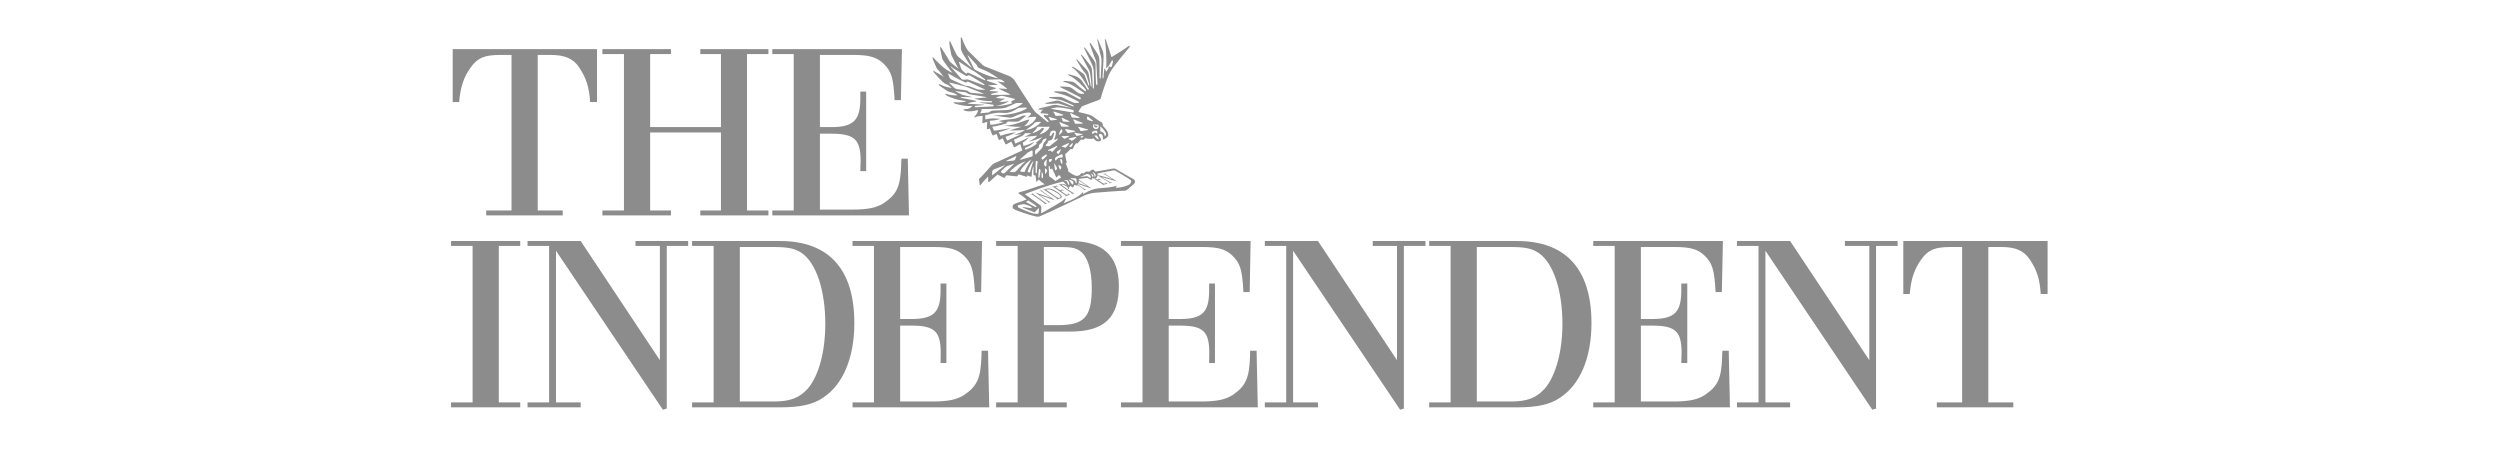 <svg version="1.2" baseProfile="tiny-ps" xmlns="http://www.w3.org/2000/svg" viewBox="0 0 167 30" width="167" height="30"><title>independant-svg</title><style>tspan { white-space:pre }.shp0 { fill: #8c8c8c } </style><path fill-rule="evenodd" class="shp0" d="M37.59 14.06L37.59 14.39L32.48 14.39L32.48 14.06L34.17 14.06L34.17 3.67L33.41 3.67C32.37 3.67 31.9 3.86 31.44 4.51C30.97 5.17 30.76 5.79 30.67 6.82L30.24 6.82L30.24 3.28L39.88 3.28L39.88 6.82L39.42 6.82C39.36 5.84 39.17 5.22 38.68 4.49C38.29 3.91 37.72 3.67 36.79 3.67L35.92 3.67L35.92 14.06L37.59 14.06ZM48.16 3.61L46.78 3.61L46.78 3.28L51.33 3.28L51.33 3.61L49.9 3.61L49.9 14.06L51.33 14.06L51.33 14.39L46.78 14.39L46.78 14.06L48.16 14.06L48.16 8.85L43.43 8.85L43.43 14.06L44.82 14.06L44.82 14.39L40.24 14.39L40.24 14.06L41.68 14.06L41.68 3.61L40.24 3.61L40.24 3.28L44.82 3.28L44.82 3.61L43.43 3.61L43.43 8.49L48.16 8.49L48.16 3.61ZM59.76 6.69C59.68 5.16 59.54 4.75 59 4.23C58.56 3.82 58.05 3.67 57.03 3.67L54.77 3.67L54.77 8.49L55.52 8.49C57.01 8.49 57.47 8.05 57.47 6.58C57.47 6.48 57.47 6.25 57.47 6.12L57.86 6.12L57.86 11.43L57.47 11.43C57.47 11.17 57.49 10.84 57.49 10.76C57.49 9.31 57.08 8.93 55.52 8.93L54.77 8.93L54.77 14L56.95 14C57.99 14 58.58 13.87 59.05 13.56C59.92 12.97 60.15 12.45 60.2 11.01C60.2 10.92 60.2 10.79 60.22 10.6L60.64 10.6L60.72 14.39L51.59 14.39L51.59 14.06L53.02 14.06L53.02 3.61L51.59 3.61L51.59 3.28L60.25 3.28L60.18 6.69L59.76 6.69ZM30.13 16.43L30.13 16.1L34.75 16.1L34.75 16.43L33.32 16.43L33.32 26.88L34.75 26.88L34.75 27.21L30.13 27.21L30.13 26.88L31.57 26.88L31.57 16.43L30.13 16.43ZM44.08 16.43L42.45 16.43L42.45 16.1L45.97 16.1L45.97 16.43L44.54 16.43L44.54 27.29L44.28 27.37L37.14 16.75L37.14 26.88L38.79 26.88L38.79 27.21L35.24 27.21L35.24 26.88L36.68 26.88L36.68 16.43L35.24 16.43L35.24 16.1L38.79 16.1L44.08 24.06L44.08 16.43ZM47.67 16.43L46.23 16.43L46.23 16.1L52.1 16.1C55.37 16.1 57.07 17.98 57.07 21.58C57.07 23.9 56.31 25.71 54.96 26.58C54.29 27.03 53.43 27.21 52.13 27.21L46.23 27.21L46.23 26.88L47.67 26.88L47.67 16.43ZM51.69 26.82C52.78 26.82 53.4 26.58 53.95 25.97C54.69 25.12 55.13 23.49 55.13 21.63C55.13 19.37 54.51 17.54 53.54 16.89C53.08 16.59 52.62 16.5 51.64 16.5L49.42 16.5L49.42 26.82L51.69 26.82ZM65.54 19.51L65.12 19.51C65.04 17.98 64.9 17.57 64.36 17.05C63.92 16.64 63.41 16.5 62.39 16.5L60.13 16.5L60.13 21.31L60.87 21.31C62.37 21.31 62.83 20.87 62.83 19.4C62.83 19.3 62.83 19.07 62.83 18.94L63.22 18.94L63.22 24.25L62.83 24.25C62.83 23.99 62.84 23.66 62.84 23.58C62.84 22.13 62.43 21.75 60.87 21.75L60.13 21.75L60.13 26.82L62.31 26.82C63.35 26.82 63.93 26.69 64.41 26.38C65.27 25.79 65.51 25.27 65.56 23.84C65.56 23.74 65.56 23.61 65.57 23.43L66 23.43L66.08 27.21L56.95 27.21L56.95 26.88L58.38 26.88L58.38 16.43L56.95 16.43L56.95 16.1L65.6 16.1L65.54 19.51ZM69.73 26.88L71.26 26.88L71.26 27.21L66.54 27.21L66.54 26.88L67.98 26.88L67.98 16.43L66.54 16.43L66.54 16.1L71.48 16.1C73.67 16.1 74.74 17.08 74.74 19.1C74.74 21.23 73.75 22.15 71.48 22.15L69.73 22.15L69.73 26.88ZM70.66 21.72C72.44 21.72 72.93 21.18 72.93 19.23C72.93 18.01 72.64 17.11 72.16 16.78C71.82 16.54 71.56 16.5 70.69 16.5L69.73 16.5L69.73 21.72L70.66 21.72ZM83.48 19.51L83.06 19.51C82.98 17.98 82.84 17.57 82.3 17.05C81.86 16.64 81.35 16.5 80.33 16.5L78.07 16.5L78.07 21.31L78.81 21.31C80.31 21.31 80.77 20.87 80.77 19.4C80.77 19.3 80.77 19.07 80.77 18.94L81.16 18.94L81.16 24.25L80.77 24.25C80.77 23.99 80.78 23.66 80.78 23.58C80.78 22.13 80.37 21.75 78.81 21.75L78.07 21.75L78.07 26.82L80.25 26.82C81.29 26.82 81.87 26.69 82.35 26.38C83.21 25.79 83.45 25.27 83.5 23.84C83.5 23.74 83.5 23.61 83.51 23.43L83.94 23.43L84.02 27.21L74.88 27.21L74.88 26.88L76.32 26.88L76.32 16.43L74.88 16.43L74.88 16.1L83.54 16.1L83.48 19.51ZM93.32 24.06L93.32 16.43L91.7 16.43L91.7 16.1L95.22 16.1L95.22 16.43L93.78 16.43L93.78 27.29L93.53 27.37L86.38 16.75L86.38 26.88L88.04 26.88L88.04 27.21L84.49 27.21L84.49 26.88L85.92 26.88L85.92 16.43L84.49 16.43L84.49 16.1L88.04 16.1L93.32 24.06ZM96.9 16.43L95.47 16.43L95.47 16.1L101.34 16.1C104.6 16.1 106.31 17.98 106.31 21.58C106.31 23.9 105.55 25.71 104.19 26.58C103.53 27.03 102.66 27.21 101.37 27.21L95.47 27.21L95.47 26.88L96.9 26.88L96.9 16.43ZM100.93 26.82C102.01 26.82 102.63 26.58 103.18 25.97C103.92 25.12 104.37 23.49 104.37 21.63C104.37 19.37 103.75 17.54 102.77 16.89C102.31 16.59 101.86 16.5 100.88 16.5L98.65 16.5L98.65 26.82L100.93 26.82ZM115.02 19.51L114.6 19.51C114.52 17.98 114.38 17.57 113.84 17.05C113.4 16.64 112.89 16.5 111.87 16.5L109.61 16.5L109.61 21.31L110.36 21.31C111.85 21.31 112.31 20.87 112.31 19.4C112.31 19.31 112.31 19.07 112.31 18.94L112.71 18.94L112.71 24.25L112.31 24.25C112.31 23.99 112.33 23.66 112.33 23.58C112.33 22.13 111.92 21.75 110.36 21.75L109.61 21.75L109.61 26.82L111.79 26.82C112.83 26.82 113.42 26.69 113.89 26.38C114.76 25.79 114.99 25.27 115.04 23.84C115.04 23.74 115.04 23.61 115.06 23.43L115.48 23.43L115.56 27.21L106.43 27.21L106.43 26.88L107.86 26.88L107.86 16.43L106.43 16.43L106.43 16.1L115.09 16.1L115.02 19.51ZM124.87 24.06L124.87 16.43L123.24 16.43L123.24 16.1L126.76 16.1L126.76 16.43L125.32 16.43L125.32 27.29L125.07 27.37L117.93 16.75L117.93 26.88L119.58 26.88L119.58 27.21L116.03 27.21L116.03 26.88L117.47 26.88L117.47 16.43L116.03 16.43L116.03 16.1L119.58 16.1L124.87 24.06ZM132.82 26.88L134.49 26.88L134.49 27.21L129.38 27.21L129.38 26.88L131.07 26.88L131.07 16.5L130.31 16.5C129.27 16.5 128.8 16.68 128.34 17.33C127.87 18 127.66 18.61 127.57 19.64L127.14 19.64L127.14 16.1L136.78 16.1L136.78 19.64L136.32 19.64C136.26 18.66 136.07 18.04 135.58 17.32C135.18 16.73 134.62 16.5 133.69 16.5L132.82 16.5L132.82 26.88ZM72.46 9.26C72.42 9.3 72.39 9.39 72.24 9.31C72.24 9.31 72.11 9.41 72.05 9.5C72 9.59 71.95 9.6 71.89 9.56C71.89 9.56 71.77 9.69 71.71 9.85C71.66 10.02 71.55 9.95 71.52 9.95C71.52 9.95 71.31 10.18 71.15 10.3C71.15 10.3 71.21 10.71 71.26 10.83C71.26 10.83 71.26 10.95 71.18 10.89L71.34 11.3C71.34 11.3 71.38 11.37 71.34 11.43C71.34 11.43 71.57 11.64 71.89 11.75C71.89 11.75 72.05 11.75 72.12 11.69C72.18 11.62 72.25 11.54 72.31 11.57C72.38 11.59 72.4 11.59 72.45 11.54C72.49 11.5 72.54 11.43 72.63 11.46C72.72 11.48 72.8 11.48 72.84 11.42C72.88 11.37 73.01 11.27 73.09 11.38C73.17 11.49 73.21 11.46 73.21 11.46C73.21 11.46 74.17 11.29 74.36 11.26C74.42 11.25 74.47 11.26 74.53 11.29C74.59 11.33 75.59 11.89 75.72 11.97C75.85 12.04 75.83 12.22 75.75 12.28C75.68 12.35 75.3 12.67 75.3 12.67C75.3 12.67 75.21 12.75 75.1 12.74C74.99 12.73 73.61 12.84 73.09 12.88C72.92 12.9 72.71 12.95 72.57 13C72.43 13.06 69.83 14.31 69.62 14.38C69.41 14.46 69.43 14.52 69.06 14.43C68.69 14.33 67.92 14.08 67.74 13.98C67.57 13.88 67.62 13.66 67.82 13.6C68.02 13.53 68.58 13.33 68.58 13.33C68.58 13.33 68.31 13.08 68.16 13C68.01 12.93 67.96 12.87 68.18 12.82C68.57 12.73 69.28 12.44 69.79 12.31C69.79 12.31 69.46 12.1 69.4 11.99C69.4 11.99 69.33 12.03 69.3 12.09C69.27 12.18 69.23 12.17 69.22 12.07C69.2 11.97 69.17 11.71 69.17 11.71C69.17 11.71 69.03 11.76 69.03 11.61C69.03 11.46 69.04 11.1 69.04 11.1C69.04 11.1 68.92 11.35 68.92 11.66C68.92 11.76 68.92 11.83 68.84 11.8C68.72 11.76 68.64 11.71 68.64 11.71C68.64 11.71 68.63 11.84 68.53 11.8C68.38 11.75 68.09 11.65 68.03 11.65C68.03 11.65 67.97 11.79 67.9 11.78C67.79 11.77 67.24 11.71 67.24 11.71C67.24 11.71 67.19 11.74 67.15 11.81C67.12 11.87 67.12 11.9 67.04 11.87C66.96 11.83 66.64 11.66 66.64 11.66C66.64 11.66 66.25 11.99 66.14 12.1C66.03 12.21 66.01 12.17 66.01 12.07C66.01 11.97 66.01 11.79 66.01 11.79C66.01 11.79 65.66 12.14 65.53 12.32C65.43 12.45 65.44 12.35 65.43 12.22C65.42 12.09 65.39 12.02 65.4 11.96C65.4 11.96 65.47 11.87 65.55 11.81C65.63 11.74 66.21 11.07 66.26 11.02C66.31 10.97 66.36 10.94 66.4 10.92C66.44 10.9 68.29 10.05 68.29 10.05L68.15 9.62C68.15 9.62 67.93 9.75 67.86 9.79C67.8 9.82 67.74 9.87 67.71 9.79C67.68 9.72 67.56 9.46 67.56 9.46C67.56 9.46 67.35 9.56 67.3 9.6C67.24 9.64 67.19 9.67 67.15 9.6C67.11 9.54 66.98 9.23 66.98 9.23C66.98 9.23 66.89 9.29 66.83 9.32C66.76 9.34 66.73 9.38 66.71 9.32C66.68 9.27 66.58 8.95 66.58 8.95C66.58 8.95 66.49 8.98 66.42 9.01C66.36 9.04 66.33 9.08 66.29 9.01C66.25 8.95 66.12 8.58 66.12 8.58C66.12 8.58 65.92 8.7 65.92 8.59C65.92 8.48 65.95 8.14 65.95 8.14C65.95 8.14 65.76 8.19 65.7 8.22C65.65 8.26 65.62 8.2 65.62 8.14C65.62 8.07 65.64 7.74 65.64 7.74C65.64 7.74 65.27 7.76 65.18 7.81C65 7.91 65.08 7.8 65.18 7.69C65.28 7.58 65.31 7.48 65.34 7.35C65.34 7.35 64.8 7.5 64.5 7.41C64.21 7.31 64.4 7.29 64.52 7.29C64.64 7.29 64.86 7.22 64.95 7.07C64.95 7.07 64.61 7.15 63.84 6.94C63.72 6.9 63.59 6.79 63.81 6.83C64.03 6.86 64.45 6.83 64.55 6.75C64.55 6.75 63.89 6.71 63.27 6.4C63.18 6.36 63.06 6.23 63.24 6.28C63.41 6.34 63.62 6.38 63.96 6.37C63.96 6.37 63.86 6.23 63.47 6.15C63.47 6.15 63.35 6.13 63.25 6.06C63.15 6 62.85 5.79 62.78 5.74C62.71 5.68 62.65 5.58 62.79 5.64C62.93 5.71 63.27 5.85 63.58 5.87C63.58 5.87 63.37 5.66 63.15 5.6C63.15 5.6 63.07 5.56 62.95 5.45C62.83 5.34 62.51 4.99 62.42 4.88C62.33 4.77 62.3 4.66 62.42 4.76C62.54 4.86 62.89 5 63.04 5.14C63.04 5.14 62.82 4.84 62.74 4.75C62.65 4.67 62.57 4.57 62.54 4.49C62.51 4.41 62.39 4.13 62.33 4C62.28 3.87 62.28 3.76 62.37 3.87C62.46 3.98 63.13 4.71 63.63 4.86C63.54 4.8 63.13 4.21 63.06 4.12C63 4.03 62.95 3.96 62.93 3.87C62.91 3.78 62.85 3.43 62.81 3.29C62.78 3.15 62.83 3.08 62.89 3.21C62.96 3.34 63.34 3.9 63.38 4C63.42 4.1 63.5 4.16 63.59 4.24C63.67 4.32 63.98 4.53 64.04 4.59C63.91 4.43 63.64 3.84 63.59 3.75C63.53 3.66 63.52 3.49 63.5 3.41C63.48 3.33 63.42 3 63.42 2.87C63.42 2.75 63.45 2.67 63.49 2.8C63.54 2.93 63.83 3.5 63.88 3.62C63.94 3.74 64.07 3.84 64.14 3.9C64.22 3.97 64.94 4.56 64.94 4.56C64.94 4.56 64.33 3.63 64.3 3.55C64.26 3.48 64.19 3.33 64.19 3.22C64.19 3.12 64.18 2.6 64.18 2.6C64.18 2.57 64.18 2.53 64.18 2.51L64.25 2.51C64.27 2.62 64.52 3.26 64.71 3.43C64.9 3.61 65.54 4.25 65.64 4.34C65.74 4.43 65.85 4.46 65.95 4.5C66.06 4.55 67.33 5.05 67.44 5.09C67.55 5.14 67.73 5.28 67.79 5.39C67.84 5.5 68.83 7.01 68.83 7.01C68.83 7.01 69.06 7.43 69.26 7.57C69.46 7.71 69.91 8.12 69.98 8.15C70.04 8.18 70.08 8.1 70.01 8.05C69.95 8 69.82 7.84 69.76 7.8C69.71 7.76 69.73 7.62 69.81 7.67C69.88 7.71 69.98 7.7 69.98 7.7C69.98 7.7 70.12 7.62 69.94 7.6C69.75 7.58 69.63 7.56 69.55 7.57C69.48 7.58 69.5 7.44 69.68 7.33C69.68 7.33 69.61 7.32 69.52 7.33C69.43 7.34 69.22 7.29 69.51 7.22C69.81 7.15 70.19 7.07 70.34 7.02C70.34 7.02 70.5 6.99 70.63 7.02C70.77 7.06 71.58 7.2 71.58 7.2L70.71 6.91C70.71 6.91 69.95 6.95 69.87 6.94C69.79 6.93 69.83 6.88 69.97 6.85C70.11 6.82 70.54 6.73 70.54 6.73C70.54 6.73 70.71 6.71 70.8 6.75C70.89 6.79 71.54 7.05 71.63 7.09C71.71 7.13 71.8 7.1 71.67 7.02C71.54 6.95 70.92 6.7 70.92 6.7C70.92 6.7 70.72 6.65 70.61 6.64C70.5 6.63 70.14 6.55 70.09 6.54C70.04 6.53 70.04 6.48 70.17 6.48C70.29 6.48 70.71 6.47 70.71 6.47C70.71 6.47 70.87 6.45 71 6.52C71.14 6.6 71.69 6.85 71.69 6.85C71.69 6.85 71.78 6.88 71.89 6.88C72 6.88 72.06 6.86 72.06 6.86C72.06 6.86 72.14 6.83 72.01 6.77L71.41 6.47C71.41 6.47 71.19 6.37 71.03 6.33C70.86 6.28 70.58 6.2 70.47 6.17C70.36 6.14 70.37 6.1 70.54 6.1C70.7 6.1 71 6.11 71 6.11C71 6.11 71.17 6.12 71.29 6.19C71.41 6.27 71.96 6.54 72.07 6.61C72.18 6.67 72.26 6.58 72.14 6.49C72.02 6.4 70.93 5.89 70.84 5.83C70.74 5.76 70.89 5.78 71 5.78C71.13 5.78 71.21 5.8 71.3 5.8C71.39 5.8 71.53 5.83 71.61 5.9C71.68 5.96 72.04 6.22 72.04 6.22C72.04 6.22 72.12 6.26 72.22 6.27C72.31 6.28 72.37 6.26 72.37 6.26C72.37 6.26 72.5 6.25 72.36 6.17C72.22 6.1 71.63 5.6 71.11 5.48C71.01 5.46 70.95 5.4 71.17 5.41C71.39 5.42 71.64 5.46 71.64 5.46C71.64 5.46 71.81 5.52 71.9 5.62C71.99 5.71 72.4 6.04 72.47 6.08C72.53 6.13 72.58 6.05 72.51 5.96C72.45 5.88 71.89 5.25 71.41 5.04C71.34 5.01 71.29 4.93 71.47 4.98C71.66 5.04 71.91 5.11 71.91 5.11C71.91 5.11 72.12 5.22 72.24 5.36C72.36 5.51 72.6 5.89 72.63 5.95C72.66 6.02 72.77 6.01 72.72 5.91C72.66 5.81 72.17 4.88 71.65 4.53C71.58 4.49 71.53 4.39 71.74 4.5C71.94 4.61 72.3 4.87 72.3 4.87C72.3 4.87 72.41 4.94 72.46 5.04C72.5 5.14 72.66 5.54 72.69 5.65C72.71 5.76 72.78 5.74 72.75 5.6C72.72 5.47 72.6 5.12 72.58 5.04C72.55 4.95 72.47 4.85 72.37 4.74C72.27 4.63 71.99 4.13 71.94 4.06C71.88 3.98 71.88 3.89 72 4.03C72.12 4.17 72.48 4.55 72.55 4.62C72.63 4.7 72.7 4.81 72.72 4.91C72.74 5 72.85 5.65 72.86 5.74C72.87 5.82 72.91 5.83 72.91 5.69C72.91 5.55 72.84 5.04 72.82 4.89C72.8 4.75 72.71 4.6 72.65 4.5C72.6 4.4 72.25 3.75 72.21 3.68C72.17 3.6 72.23 3.63 72.31 3.72C72.4 3.8 72.73 4.24 72.8 4.33C72.88 4.41 72.94 4.58 72.95 4.75C72.96 4.93 73 5.75 73 5.85C73 5.94 73.08 5.98 73.08 5.8C73.08 5.63 73.07 4.87 73.06 4.72C73.05 4.57 73 4.39 72.92 4.25C72.85 4.11 72.51 3.41 72.43 3.24C72.35 3.08 72.49 3.2 72.55 3.29C72.62 3.38 73.03 3.98 73.08 4.03C73.12 4.09 73.18 4.2 73.18 4.28C73.18 4.37 73.2 5.46 73.21 5.57C73.22 5.68 73.32 5.74 73.31 5.58C73.3 5.43 73.24 4.35 73.24 4.22C73.24 4.09 73.18 3.96 73.13 3.86C73.09 3.76 72.84 3.09 72.8 2.95C72.77 2.82 72.83 2.84 72.91 2.97C73 3.1 73.29 3.55 73.35 3.66C73.42 3.77 73.43 3.9 73.44 4.01C73.45 4.12 73.45 5.04 73.45 5.15C73.45 5.26 73.53 5.34 73.53 5.14C73.53 4.93 73.59 4.17 73.58 4.01C73.57 3.85 73.53 3.69 73.48 3.54C73.44 3.39 73.35 2.84 73.31 2.72C73.26 2.6 73.31 2.58 73.37 2.71C73.42 2.84 73.65 3.34 73.68 3.44C73.71 3.54 73.71 3.65 73.72 3.78C73.73 3.91 73.65 5.05 73.65 5.16C73.65 5.27 73.72 5.27 73.72 5.15C73.72 5.03 73.74 4.81 73.76 4.67C73.76 4.52 73.82 4.58 73.84 4.65C73.86 4.73 73.87 4.82 73.92 4.76C73.96 4.71 74.07 4.56 74.06 4.47C74.05 4.38 74.18 4.49 74.18 4.49C74.18 4.49 74.25 4.5 74.28 4.39C74.31 4.28 74.32 4.26 74.34 4.16C74.37 4.06 74.3 3.97 74.25 4.08C74.19 4.19 74.06 4.41 73.99 4.47C73.93 4.52 73.86 4.65 73.9 4.39C73.93 4.13 73.87 3.01 73.82 2.77C73.76 2.53 73.85 2.6 73.89 2.72C73.95 2.87 74.2 3.65 74.22 3.74C74.25 3.83 74.25 3.83 74.33 3.77C74.42 3.72 75.25 3.19 75.37 3.09C75.49 3 75.5 3.1 75.42 3.19C75.35 3.28 74.4 4.39 74.17 4.8C73.94 5.2 73.61 6.28 73.57 6.42C73.53 6.56 73.55 6.63 73.37 6.69C73.2 6.74 72.39 7.06 72.39 7.06C72.39 7.06 72.27 7.09 72.24 7.14C72.21 7.2 72.06 7.41 72.06 7.41C72.06 7.41 72.02 7.49 72.12 7.5C72.22 7.52 72.82 7.66 72.95 7.74C73.08 7.83 73.43 8.1 73.56 8.15C73.62 8.17 73.68 8.29 73.67 8.4C73.67 8.4 73.8 8.54 73.89 8.65C73.97 8.76 74 8.83 74.02 8.9C74.04 8.98 74.05 9.07 73.98 9.14C73.86 9.29 73.67 9.33 73.67 9.33C73.67 9.33 73.7 9.12 73.63 9.02C73.57 8.93 73.5 8.92 73.45 8.95C73.39 8.98 73.39 9.03 73.43 9.09C73.46 9.14 73.53 9.25 73.53 9.25C73.53 9.25 73.57 9.32 73.54 9.37C73.52 9.39 73.5 9.41 73.49 9.42C73.44 9.45 73.3 9.46 73.21 9.4C73.15 9.36 73.11 9.31 73.08 9.27C73.05 9.23 72.97 9.27 72.97 9.27C72.79 9.29 72.61 9.27 72.53 9.24C72.53 9.24 72.49 9.22 72.46 9.26ZM69.93 11.47C69.96 11.43 69.96 11.37 69.92 11.33L69.86 11.27C69.83 11.24 69.8 11.25 69.8 11.3L69.81 11.57C69.81 11.62 69.84 11.62 69.86 11.58L69.93 11.47ZM73.07 8.3C73.07 8.3 73.04 8.29 73.02 8.38C72.99 8.47 73.05 8.62 73.21 8.62C73.33 8.63 73.39 8.54 73.39 8.47C73.4 8.4 73.38 8.32 73.33 8.33C73.25 8.34 73.07 8.3 73.07 8.3ZM71.02 12.13C69.98 12.35 68.46 12.97 68.46 12.97C68.46 12.97 69.33 13.61 69.45 13.68C69.57 13.74 69.56 13.85 69.56 13.96C69.56 14.07 69.54 14.24 69.54 14.24C69.54 14.24 69.54 14.26 69.73 14.15C69.91 14.04 70.97 13.48 71.09 13.31C71.2 13.17 71.21 13.31 71.15 13.39C71.1 13.47 71.05 13.57 71.05 13.57C71.05 13.57 71.95 13.27 72.27 12.9C72.34 12.82 72.4 12.85 72.35 12.92C72.33 12.97 72.32 12.98 72.31 12.99C72.37 12.95 72.9 12.62 73.37 12.58C73.78 12.55 74.29 12.52 74.53 12.42C74.53 12.42 74.62 12.38 74.58 12.46C74.54 12.55 74.52 12.55 74.51 12.55C74.52 12.55 75.05 12.54 75.43 12.33C75.53 12.27 75.61 12.11 75.53 12.03C75.46 11.95 74.48 11.39 74.48 11.39C74.48 11.39 74.47 11.37 74.33 11.39C74.01 11.44 73.32 11.59 73.32 11.59C73.32 11.59 73.32 11.64 73.32 11.7C73.32 11.7 73.32 11.7 73.32 11.7C73.31 11.7 73.31 11.7 73.32 11.7C73.32 11.73 73.31 11.75 73.31 11.76C73.29 11.8 73.26 11.89 73.18 11.92L73.15 11.9L73.05 11.92C73.06 11.92 73.07 11.93 73.09 11.94C73.08 11.94 73.07 11.94 73.07 11.94L72.97 11.89C72.97 11.89 72.97 11.98 72.88 12.02L72.65 11.88L72.09 11.94C72.09 11.94 72.08 11.95 72.08 11.97C72.08 11.98 72.08 11.98 72.07 11.98C72.07 11.98 72.07 11.98 72.06 11.98L72.06 12.06C72.06 12.06 72.07 12.06 72.07 12.07C72.07 12.13 72.06 12.19 72.05 12.23C72.05 12.23 72.05 12.23 72.05 12.23C72.04 12.23 72.04 12.23 72.03 12.22L72.02 12.29C72.02 12.29 72.03 12.3 72.04 12.3C72.04 12.31 72.03 12.33 72.02 12.34L71.99 12.32L71.97 12.35L72 12.37C71.97 12.4 71.93 12.41 71.87 12.38C71.79 12.36 71.77 12.35 71.76 12.34C71.76 12.35 71.71 12.59 71.62 12.5C71.52 12.42 71.51 12.41 71.51 12.41C71.51 12.41 71.45 12.53 71.39 12.52C71.38 12.49 71.34 12.46 71.3 12.42C71.2 12.3 71.02 12.13 71.02 12.13ZM71.39 12.52C71.43 12.57 71.42 12.61 71.37 12.62C71.36 12.63 71.36 12.63 71.35 12.63C71.35 12.63 71.34 12.63 71.33 12.62C71.32 12.62 71.33 12.61 71.34 12.61C71.38 12.6 71.35 12.53 71.24 12.45C71.2 12.43 71.12 12.37 71.03 12.34C70.97 12.32 70.93 12.33 70.92 12.33C70.91 12.33 70.9 12.34 70.9 12.34C70.9 12.34 70.9 12.35 70.92 12.36L71.37 12.68C71.48 12.75 71.6 12.82 71.65 12.86C71.68 12.88 71.71 12.9 71.73 12.89C71.75 12.89 71.76 12.89 71.77 12.89C71.78 12.89 71.79 12.89 71.79 12.89C71.8 12.9 71.8 12.9 71.79 12.9C71.75 12.91 71.7 12.92 71.69 12.93C71.67 12.93 71.64 12.95 71.61 12.96C71.6 12.96 71.59 12.96 71.59 12.95C71.58 12.95 71.58 12.94 71.59 12.94C71.6 12.94 71.6 12.93 71.6 12.93C71.61 12.92 71.59 12.91 71.56 12.88C71.52 12.85 71.4 12.77 71.29 12.7L71.09 12.56C70.92 12.44 70.89 12.42 70.85 12.39C70.81 12.36 70.79 12.35 70.76 12.35C70.75 12.35 70.74 12.36 70.73 12.36C70.72 12.36 70.71 12.36 70.71 12.35C70.7 12.35 70.7 12.35 70.71 12.34C70.74 12.33 70.79 12.32 70.81 12.32C70.83 12.31 70.87 12.3 70.9 12.29C70.98 12.27 71.05 12.29 71.08 12.3C71.12 12.31 71.19 12.34 71.25 12.38C71.27 12.4 71.28 12.41 71.3 12.42C71.32 12.45 71.34 12.47 71.35 12.49C71.37 12.51 71.38 12.52 71.39 12.52ZM72.31 12.99C72.31 12.99 72.31 12.99 72.31 12.99C72.31 12.99 72.31 12.99 72.31 12.99ZM71.76 12.34C71.76 12.34 71.76 12.34 71.76 12.34C71.76 12.34 71.75 12.34 71.76 12.34ZM69.14 14.16C69.1 14.21 69.05 14.16 69.05 14.16C69.05 14.16 68.5 13.96 68.38 13.89C68.26 13.83 68.33 13.81 68.42 13.84C68.51 13.86 68.7 13.88 68.84 13.9C68.98 13.93 68.91 13.84 68.86 13.8C68.8 13.76 68.57 13.68 68.47 13.65C68.37 13.62 68.23 13.66 68.09 13.69C67.94 13.71 67.96 13.81 68.06 13.88C68.17 13.94 68.76 14.18 68.86 14.21C68.95 14.25 69.12 14.28 69.27 14.29C69.41 14.29 69.38 14.21 69.39 14.14C69.4 14.07 69.4 13.89 69.4 13.89C69.4 13.89 69.18 14.1 69.14 14.16ZM73.5 8.78C73.5 8.78 73.62 8.78 73.71 8.88C73.78 8.96 73.8 9.11 73.8 9.11C73.86 9.06 73.91 8.99 73.88 8.91C73.79 8.69 73.5 8.43 73.5 8.43L73.5 8.78ZM73.31 9.29C73.35 9.33 73.41 9.32 73.39 9.26C73.36 9.2 73.29 9.07 73.29 9.07C73.29 9.07 73.27 9.05 73.23 9.05C73.2 9.05 73.1 9.05 73.1 9.05C73.1 9.05 73.22 9.23 73.31 9.29ZM73.28 8.77C73.28 8.77 73.27 8.7 73.17 8.73C73.06 8.75 72.97 8.8 72.97 8.8C72.97 8.8 72.91 8.83 72.95 8.89C72.98 8.95 73.03 8.96 73.05 8.92C73.08 8.87 73.16 8.82 73.18 8.85C73.19 8.88 73.27 8.94 73.3 8.9C73.32 8.86 73.31 8.8 73.28 8.77ZM73.3 8.4C73.35 8.42 73.29 8.54 73.18 8.51C73.09 8.49 73.07 8.4 73.1 8.35C73.11 8.32 73.15 8.31 73.15 8.34C73.16 8.36 73.15 8.39 73.19 8.4C73.22 8.41 73.25 8.41 73.26 8.4C73.28 8.39 73.29 8.39 73.3 8.4ZM72.71 7.81C72.71 7.81 72.65 7.76 72.63 7.8C72.6 7.84 72.57 7.98 72.7 8.02C72.83 8.06 72.95 8.1 72.95 8.1C72.95 8.1 73.07 8.1 72.96 8.02C72.89 7.97 72.76 7.85 72.71 7.81ZM71.79 8C71.71 7.97 71.65 7.98 71.7 8.03C71.8 8.15 71.79 8.22 71.79 8.22C71.79 8.22 71.79 8.27 71.9 8.27C72.01 8.27 72.14 8.26 72.25 8.26C72.36 8.26 72.36 8.22 72.27 8.19C72.18 8.15 71.79 8 71.79 8ZM72.12 8.49C72.05 8.47 71.98 8.48 72.04 8.53C72.12 8.6 72.15 8.71 72.15 8.71C72.15 8.71 72.15 8.76 72.27 8.75C72.38 8.73 72.51 8.71 72.61 8.7C72.72 8.69 72.72 8.65 72.62 8.63C72.53 8.6 72.12 8.49 72.12 8.49ZM71.58 7.58C71.51 7.55 71.44 7.55 71.49 7.61C71.57 7.71 71.57 7.8 71.57 7.8C71.57 7.8 71.56 7.85 71.68 7.86C71.79 7.87 71.92 7.87 72.03 7.88C72.14 7.88 72.14 7.84 72.05 7.8C71.96 7.76 71.58 7.58 71.58 7.58ZM70.87 8.19C70.8 8.15 70.74 8.16 70.78 8.22C70.85 8.31 70.87 8.41 70.87 8.41C70.87 8.41 70.87 8.46 70.98 8.46C71.09 8.46 71.22 8.46 71.33 8.46C71.44 8.47 71.44 8.42 71.35 8.39C71.26 8.35 70.87 8.19 70.87 8.19ZM71.25 8.63C71.17 8.62 71.11 8.64 71.16 8.68C71.25 8.76 71.29 8.85 71.29 8.85C71.29 8.85 71.29 8.9 71.41 8.88C71.52 8.86 71.65 8.83 71.75 8.81C71.86 8.79 71.85 8.75 71.75 8.73C71.66 8.72 71.25 8.63 71.25 8.63ZM71.85 8.87C71.79 8.86 71.74 8.87 71.78 8.91C71.86 8.98 71.88 9.05 71.88 9.05C71.88 9.05 71.89 9.09 71.98 9.07C72.07 9.05 72.17 9.03 72.26 9.01C72.34 9 72.33 8.97 72.26 8.95C72.18 8.94 71.85 8.87 71.85 8.87ZM71 7.89C70.94 7.85 70.88 7.86 70.92 7.91C70.98 7.99 70.98 8.07 70.98 8.07C70.98 8.07 70.98 8.11 71.08 8.12C71.17 8.13 71.29 8.13 71.38 8.14C71.47 8.14 71.47 8.11 71.4 8.08C71.32 8.04 71 7.89 71 7.89ZM70.47 7.47C70.39 7.44 70.33 7.46 70.38 7.51C70.46 7.59 70.48 7.69 70.48 7.69C70.48 7.69 70.48 7.74 70.59 7.74C70.71 7.74 70.84 7.72 70.94 7.72C71.05 7.71 71.05 7.67 70.96 7.64C70.87 7.61 70.47 7.47 70.47 7.47ZM70.13 7.82C70.07 7.8 70.01 7.81 70.06 7.85C70.14 7.94 70.14 8.01 70.14 8.01C70.14 8.01 70.15 8.05 70.24 8.04C70.34 8.04 70.45 8.02 70.54 8.01C70.63 8.01 70.63 7.97 70.55 7.95C70.47 7.93 70.13 7.82 70.13 7.82ZM70.08 9.99C70 10.02 69.97 10.1 70.04 10.08C70.26 10.02 70.24 10.14 70.24 10.14C70.24 10.14 70.27 10.18 70.35 10.09C70.43 10.01 70.52 9.91 70.59 9.83C70.66 9.76 70.63 9.73 70.55 9.77C70.46 9.81 70.08 9.99 70.08 9.99ZM71.46 9.23C71.39 9.25 71.34 9.29 71.41 9.31C71.54 9.34 71.59 9.41 71.59 9.41C71.59 9.41 71.62 9.4 71.72 9.33C71.81 9.27 71.76 9.29 71.85 9.23C71.94 9.17 71.91 9.13 71.82 9.15C71.73 9.18 71.46 9.23 71.46 9.23ZM71 9.73C70.93 9.76 70.89 9.81 70.96 9.81C71.1 9.82 71.16 9.88 71.16 9.88C71.16 9.88 71.19 9.86 71.27 9.77C71.35 9.69 71.3 9.73 71.38 9.65C71.45 9.58 71.42 9.54 71.33 9.58C71.24 9.62 71 9.73 71 9.73ZM70.98 9.09C70.92 9.1 70.88 9.13 70.93 9.15C71.02 9.19 71.06 9.25 71.06 9.25C71.06 9.25 71.08 9.29 71.16 9.25C71.25 9.2 71.3 9.18 71.37 9.14C71.45 9.1 71.43 9.07 71.36 9.08C71.28 9.09 70.98 9.09 70.98 9.09ZM70.75 8.93C70.72 9.05 70.8 8.98 70.8 8.98C70.8 8.98 70.88 8.91 70.94 8.83C71.01 8.74 70.95 8.71 70.93 8.67C70.9 8.63 70.89 8.6 70.87 8.65C70.87 8.65 70.77 8.82 70.75 8.93ZM72.32 9.17L72.35 9.13C72.39 9.09 72.37 9.07 72.32 9.08L72.24 9.1C72.19 9.11 72.17 9.15 72.2 9.18C72.23 9.21 72.29 9.2 72.32 9.17ZM71.67 9.61C71.69 9.56 71.64 9.56 71.6 9.59L71.45 9.74C71.41 9.78 71.43 9.81 71.48 9.82L71.49 9.82C71.54 9.83 71.59 9.79 71.61 9.74L71.67 9.61ZM70.51 12.09L70.89 11.85L70.75 11.69C70.75 11.69 70.65 11.76 70.62 11.81C70.6 11.86 70.56 11.87 70.53 11.79C70.49 11.71 70.28 11.25 70.28 11.25L70.21 11.31C70.21 11.31 70.14 11.31 70.14 11.26C70.14 11.2 70.12 11.11 70.12 11.11L70.05 11.09L70.08 11.77L70.51 12.09ZM70.45 10.94C70.42 10.89 70.41 10.9 70.42 10.95L70.47 11.33C70.48 11.38 70.51 11.39 70.55 11.35L70.58 11.32C70.61 11.29 70.62 11.22 70.59 11.18L70.45 10.94ZM70.76 11.04C70.72 11.02 70.69 11.03 70.71 11.08L70.78 11.29C70.8 11.34 70.83 11.34 70.85 11.3L70.89 11.23C70.91 11.18 70.89 11.12 70.85 11.1L70.76 11.04ZM70.91 10.53C70.96 10.54 71 10.49 70.99 10.44L70.98 10.36C70.98 10.31 70.94 10.29 70.89 10.31L70.54 10.49C70.5 10.52 70.47 10.58 70.47 10.63L70.48 10.67C70.49 10.72 70.52 10.73 70.56 10.69L70.64 10.6C70.68 10.56 70.75 10.53 70.8 10.53L70.91 10.53ZM70.81 10.63L70.86 10.84C70.87 10.89 70.9 10.93 70.92 10.94C70.95 10.94 70.97 10.9 70.96 10.85L70.96 10.74C70.96 10.69 70.93 10.64 70.9 10.64C70.86 10.64 70.84 10.63 70.84 10.63L70.81 10.63ZM69.57 11.8C69.57 11.85 69.6 11.9 69.63 11.9C69.66 11.9 69.68 11.87 69.68 11.81L69.67 11.69C69.67 11.64 69.65 11.57 69.63 11.53C69.6 11.49 69.59 11.5 69.58 11.55L69.57 11.8ZM69.69 10.64L69.88 10.46C69.91 10.43 69.94 10.37 69.93 10.34C69.92 10.31 69.88 10.31 69.84 10.34L69.62 10.48C69.58 10.51 69.56 10.57 69.58 10.62C69.61 10.66 69.66 10.67 69.69 10.64ZM69.76 10.84C69.73 10.89 69.73 10.96 69.75 11L69.76 11.03C69.79 11.08 69.83 11.12 69.85 11.12C69.87 11.12 69.9 11.09 69.9 11.03L69.92 10.7C69.92 10.64 69.9 10.64 69.87 10.68L69.76 10.84ZM70.86 10.02C70.88 9.98 70.87 9.96 70.82 9.99L70.63 10.11C70.59 10.14 70.58 10.19 70.61 10.23L70.64 10.26C70.68 10.29 70.72 10.29 70.75 10.24L70.86 10.02ZM70.08 10.78C70.1 10.83 70.14 10.84 70.17 10.81L70.21 10.77C70.25 10.74 70.28 10.68 70.27 10.65C70.27 10.63 70.22 10.61 70.17 10.62L70.13 10.63C70.08 10.64 70.05 10.69 70.07 10.74L70.08 10.78ZM70.55 7.33C70.7 7.34 71.48 7.49 71.63 7.51C71.78 7.52 71.71 7.41 71.71 7.41C71.71 7.41 71.75 7.36 71.67 7.34C71.59 7.31 71.11 7.22 70.96 7.2C70.8 7.19 70.63 7.17 70.63 7.17L70.18 7.25C70.18 7.25 70.4 7.31 70.55 7.33ZM66.27 11.72L67.09 11.08C67.13 11.05 67.12 11.03 67.08 11.05L66.37 11.33C66.33 11.35 66.28 11.41 66.28 11.46L66.27 11.69L66.27 11.72ZM66.89 11.42C66.86 11.46 66.86 11.51 66.91 11.53L66.97 11.57C67.02 11.59 67.09 11.58 67.12 11.55L67.71 10.98C67.75 10.94 67.74 10.93 67.69 10.95L67.27 11.1C67.23 11.12 67.16 11.16 67.12 11.2L66.89 11.42ZM67.44 11.49L67.72 11.5C67.78 11.5 67.84 11.47 67.88 11.43C67.88 11.43 68.35 10.89 68.51 10.78C68.51 10.78 67.9 10.95 67.44 11.49ZM68.44 11.49C68.5 11.29 68.89 10.65 68.89 10.65C68.42 10.96 68.17 11.38 68.17 11.38C68.14 11.42 68.16 11.46 68.21 11.47L68.44 11.49ZM68.81 11.52C68.82 11.35 69.04 10.74 69.04 10.74C68.77 11.02 68.65 11.45 68.65 11.45C68.64 11.5 68.69 11.51 68.74 11.51L68.81 11.52ZM67.69 10.73C67.74 10.72 67.8 10.68 67.82 10.63L67.88 10.49C67.9 10.44 67.88 10.42 67.83 10.45L67.24 10.73C67.19 10.76 67.2 10.77 67.25 10.77L67.69 10.73ZM68.15 10.63C68.12 10.67 68.13 10.68 68.18 10.67L68.88 10.47C68.93 10.45 68.98 10.45 68.98 10.4L68.98 10.11C68.98 10.06 68.94 10.04 68.9 10.06L68.73 10.15C68.68 10.17 68.61 10.22 68.58 10.26L68.15 10.63ZM69.22 9.97C69.18 10 69.14 10.06 69.14 10.11L69.15 10.27C69.15 10.32 69.18 10.33 69.21 10.3L69.59 9.91C69.62 9.87 69.66 9.8 69.66 9.75L69.67 9.68C69.68 9.63 69.71 9.56 69.75 9.52L69.85 9.4C69.88 9.36 69.91 9.31 69.91 9.28C69.91 9.25 69.87 9.24 69.82 9.26L69.72 9.31C69.67 9.33 69.63 9.38 69.63 9.43C69.62 9.47 69.59 9.53 69.55 9.56L69.45 9.64C69.41 9.68 69.39 9.73 69.4 9.77C69.42 9.81 69.39 9.86 69.35 9.89L69.22 9.97ZM70.31 8.73C70.26 8.73 70.2 8.77 70.18 8.81L70.12 8.98C70.11 9.02 70.11 9.07 70.14 9.08C70.16 9.09 70.21 9.07 70.24 9.03L70.3 8.93C70.33 8.89 70.37 8.86 70.4 8.86C70.42 8.86 70.43 8.91 70.41 8.95L70.32 9.25C70.3 9.29 70.25 9.35 70.2 9.36L70.07 9.4C70.02 9.42 69.98 9.47 69.99 9.51C69.99 9.56 69.9 9.64 69.87 9.67C69.84 9.7 69.85 9.74 69.9 9.76L70 9.76C70.05 9.78 70.12 9.77 70.16 9.73L70.58 9.4C70.62 9.37 70.66 9.31 70.66 9.28C70.66 9.25 70.63 9.25 70.59 9.28L70.58 9.29C70.55 9.32 70.49 9.35 70.46 9.35C70.43 9.34 70.42 9.3 70.44 9.25L70.5 9.09C70.51 9.04 70.53 8.96 70.53 8.9L70.53 8.82C70.53 8.77 70.48 8.73 70.43 8.73L70.31 8.73ZM64.66 3.7C64.63 3.66 64.62 3.67 64.64 3.72L65.04 4.55C65.07 4.6 65.12 4.65 65.17 4.68C65.17 4.68 66.01 5.13 66.69 5.23C66.69 5.23 66.1 4.81 65.71 4.67C65.31 4.52 65.3 4.47 65.3 4.47C65.29 4.42 65.25 4.35 65.22 4.31L64.66 3.7ZM64.2 4.57C64.21 4.62 64.26 4.68 64.3 4.72L64.5 4.89C64.55 4.92 64.58 4.92 64.59 4.89C64.6 4.86 64.65 4.85 64.7 4.86L65.77 5.36C65.83 5.38 65.83 5.32 65.78 5.28C65.78 5.28 65.38 4.97 65.26 4.89C65.15 4.8 64.97 4.71 64.97 4.71C64.92 4.69 64.85 4.64 64.81 4.61L64.11 4.15C64.07 4.12 64.05 4.14 64.07 4.19L64.2 4.57ZM66.6 5.62C66.65 5.64 66.65 5.66 66.6 5.66L66.05 5.7C66 5.7 66 5.72 66.05 5.73L66.49 5.87C66.54 5.89 66.54 5.91 66.49 5.93L66.16 6.02C66.11 6.03 66.1 6.08 66.15 6.08L66.67 6.12C66.72 6.13 66.72 6.14 66.67 6.16L66.23 6.26C66.18 6.28 66.21 6.34 66.26 6.34L67.45 6.33C67.5 6.33 67.5 6.31 67.46 6.29L66.76 5.95C66.72 5.93 66.72 5.91 66.77 5.91L67.23 5.94C67.28 5.94 67.28 5.92 67.24 5.89L66.61 5.42C66.83 5.49 67.06 5.5 67.06 5.5C67.11 5.5 67.12 5.48 67.08 5.45L66.93 5.35C66.89 5.32 66.81 5.3 66.76 5.3L65.98 5.32C65.93 5.32 65.9 5.38 65.94 5.4L66.6 5.62ZM64.25 5.3C64.35 5.32 64.42 5.34 64.47 5.32L64.49 5.32C64.54 5.3 64.62 5.3 64.67 5.31L65.67 5.68C65.76 5.72 65.79 5.64 65.75 5.62L64.8 5.05C64.75 5.02 64.69 5.03 64.65 5.05C64.61 5.08 64.55 5.09 64.51 5.06L63.66 4.55C63.61 4.52 63.54 4.4 63.5 4.45L64.25 5.3ZM63.43 5.19C63.45 5.23 63.5 5.29 63.55 5.31L64.39 5.69C64.43 5.71 64.51 5.73 64.56 5.74L64.61 5.74C64.66 5.74 64.74 5.76 64.79 5.78L65.24 5.95C65.29 5.97 65.37 5.99 65.42 5.99L65.77 6C65.82 6.01 65.82 5.99 65.78 5.97L64.68 5.46C64.63 5.44 64.58 5.46 64.56 5.51L64.55 5.53C64.16 5.39 63.38 4.93 63.38 4.93C63.34 4.9 63.32 4.92 63.34 4.96L63.43 5.19ZM63.75 5.87C63.79 5.91 63.86 5.94 63.91 5.95L64.56 6.04C64.61 6.05 64.68 6.09 64.71 6.12C64.75 6.16 64.81 6.19 64.87 6.2L65.66 6.27C65.71 6.28 65.72 6.26 65.67 6.24L64.6 5.82C64.55 5.8 64.47 5.78 64.42 5.76L63.46 5.52C63.41 5.5 63.4 5.52 63.43 5.56L63.75 5.87ZM66.22 6.75C65.68 6.78 65.13 6.6 65.13 6.6C65.08 6.6 65.08 6.59 65.13 6.58L65.87 6.51C65.92 6.5 65.92 6.49 65.87 6.48L64.77 6.3C64.72 6.29 64.66 6.26 64.62 6.23C64.59 6.2 64.52 6.17 64.47 6.16L63.86 6.09C63.81 6.08 63.8 6.09 63.85 6.12L64.18 6.28C64.22 6.31 64.3 6.34 64.35 6.35L64.89 6.47C64.94 6.48 64.94 6.49 64.89 6.49L64.28 6.48C64.18 6.48 64.12 6.52 64.22 6.54L65.18 6.73C65.23 6.74 65.23 6.77 65.19 6.78L64.81 6.85C64.59 6.92 64.65 6.93 64.85 6.94L65.71 6.99C65.76 7 65.76 7.01 65.71 7.02L65.16 7.07C65.11 7.08 65.05 7.18 65.24 7.16L66.28 7.11C66.33 7.1 66.37 7.1 66.38 7.06C66.4 7.03 66.37 7 66.32 6.99L65.49 6.87C65.44 6.86 65.44 6.85 65.5 6.84L66.23 6.84C66.28 6.84 66.28 6.77 66.23 6.76L66.22 6.75ZM66.51 7.06C66.96 7.11 67.56 6.92 67.56 6.92C67.61 6.9 67.61 6.87 67.57 6.84C67.53 6.82 67.54 6.78 67.58 6.76L67.77 6.66C67.81 6.64 67.81 6.61 67.76 6.6L67.01 6.41C66.96 6.4 66.88 6.4 66.83 6.41L66.52 6.51C66.74 6.61 67.1 6.58 67.1 6.58C67.15 6.57 67.15 6.58 67.1 6.61L66.74 6.79C67.02 6.83 67.28 6.77 67.28 6.77C67.33 6.76 67.41 6.76 67.37 6.78C67.37 6.78 66.95 7.04 66.51 7.06ZM68.26 6.88C68.26 6.88 68.02 6.88 67.95 6.88C67.87 6.88 67.82 6.91 67.82 6.91C67.82 6.91 67.43 7.08 67.33 7.13C67.22 7.18 67.17 7.22 66.86 7.25C66.44 7.29 65.58 7.28 65.58 7.28C65.57 7.41 65.48 7.57 65.48 7.57C65.61 7.56 65.87 7.53 65.98 7.52C66.08 7.52 66.11 7.48 66.13 7.46C66.16 7.43 66.29 7.39 66.29 7.39C66.29 7.39 66.65 7.38 67.24 7.35C67.84 7.32 68.29 6.93 68.29 6.93C68.34 6.89 68.26 6.88 68.26 6.88ZM69.15 7.8C68.91 7.79 68.62 7.86 68.62 7.86C68.86 7.71 68.87 7.58 68.87 7.58C68.89 7.54 68.82 7.53 68.73 7.52C68.64 7.5 68.18 7.58 67.78 7.77C67.72 7.8 67.61 7.87 67.45 7.86C67.28 7.85 66.32 7.71 66.32 7.71C68.01 7.72 68.6 7.23 68.6 7.23C68.6 7.23 68.68 7.15 68.14 7.2C68.06 7.2 67.98 7.24 67.98 7.24C67.46 7.59 67.18 7.56 66.8 7.53C66.43 7.51 65.8 7.71 65.8 7.71L65.83 7.98C66.15 7.86 66.82 7.94 66.82 7.94C66.43 8.08 66.12 8.06 66.12 8.06L66.15 8.33C66.62 8.33 67.1 8.13 67.1 8.13C66.96 8.18 66.72 8.09 66.72 8.09C66.91 8.02 67.34 7.98 67.63 7.95C67.91 7.92 68.09 7.83 68.26 7.75C68.43 7.67 68.54 7.74 68.54 7.74C68.46 7.81 68.26 7.95 68.16 8.03C68.06 8.11 67.98 8.12 67.98 8.12C67.98 8.12 67.69 8.14 67.45 8.12C67.21 8.1 67.24 8.24 67.24 8.24C66.84 8.38 66.28 8.47 66.28 8.47L66.4 8.73C66.7 8.71 67.54 8.55 67.54 8.55C66.92 8.8 66.71 8.83 66.71 8.83L66.84 9.07C67.3 8.9 67.87 8.83 67.87 8.83C67.56 9.03 67.16 9.14 67.16 9.14L67.28 9.39L68.23 8.96C67.98 9.01 67.73 8.99 67.73 8.99C68.23 8.89 68.47 8.67 68.47 8.67C68.07 8.74 67.43 8.71 67.43 8.71L68.24 8.47C67.77 8.49 67.05 8.39 67.05 8.39C67.51 8.41 68.09 8.21 68.35 8.1C68.6 8 68.76 7.98 68.76 7.98C68.69 8.22 68.42 8.42 68.42 8.42C68.96 8.42 69.22 7.87 69.22 7.87C69.24 7.82 69.15 7.8 69.15 7.8ZM68.64 8.66C69.05 8.6 69.36 8.35 69.47 8.23C69.59 8.12 69.51 8.13 69.38 8.14C69.25 8.15 69.14 8.15 69.1 8.22C69.05 8.3 68.76 8.52 68.58 8.64C68.48 8.71 68.64 8.66 68.64 8.66ZM69.06 8.78C68.95 8.87 68.99 8.89 68.99 8.89C69.38 8.79 69.6 8.55 69.6 8.55C69.84 8.5 69.71 8.68 69.56 8.84C69.48 8.93 69.43 8.99 69.43 8.99C69.85 8.86 69.99 8.69 70.07 8.57C70.16 8.42 70.09 8.46 69.99 8.47C69.88 8.47 69.51 8.47 69.4 8.46C69.28 8.45 69.27 8.54 69.27 8.54C69.22 8.6 69.17 8.69 69.06 8.78ZM67.74 9.36L67.82 9.59C67.82 9.59 68.33 9.39 68.72 9.17C68.72 9.17 68.61 9.37 68.32 9.52L68.37 9.75C68.37 9.75 68.76 9.66 69.09 9.47C69.09 9.47 68.97 9.69 68.47 9.88L68.47 10C68.47 10 68.89 9.91 69.28 9.59L69.17 9.55C69.17 9.55 69.3 9.49 69.63 9.15C69.63 9.15 69.12 9.41 68.7 9.45C68.7 9.45 69.09 9.31 69.29 9.06C69.29 9.06 68.54 9.14 68.41 9.14C68.41 9.14 68.7 9.04 68.91 8.88C68.91 8.88 68.68 8.92 68.48 8.89C68.48 8.89 68.41 9.01 68.28 9.08C68.15 9.15 67.74 9.33 67.74 9.33L67.74 9.36ZM69.31 10.86C69.33 10.78 69.29 10.73 69.21 10.76C69.17 10.75 69.17 11.26 69.18 11.57C69.2 11.57 69.23 11.58 69.25 11.56C69.29 11.32 69.26 11.1 69.31 10.86ZM69.5 11.46C69.51 11.4 69.51 11.33 69.45 11.29C69.44 11.28 69.41 11.29 69.41 11.29C69.37 11.48 69.37 11.66 69.36 11.86C69.37 11.9 69.43 11.87 69.43 11.86C69.45 11.75 69.47 11.6 69.5 11.46ZM68.6 13.53C68.6 13.53 69.05 13.77 69.14 13.82C69.23 13.87 69.27 13.8 69.2 13.74C69.13 13.67 68.68 13.39 68.68 13.39L68.56 13.47C68.51 13.49 68.6 13.53 68.6 13.53ZM71.39 12C71.44 12.07 71.55 12.22 71.59 12.28C71.63 12.34 71.68 12.36 71.7 12.26C71.71 12.15 71.71 12.12 71.63 12.08C71.51 12.01 71.39 12 71.39 12ZM71.21 12.08C71.26 12.08 71.33 12.27 71.37 12.33C71.41 12.39 71.43 12.36 71.43 12.31C71.43 12.25 71.4 12.16 71.34 12.08C71.29 11.99 71.12 12.04 71.06 12.09C71.06 12.09 71.17 12.08 71.21 12.08ZM71.56 11.96C71.71 11.99 71.83 12.08 71.85 12.18C71.87 12.28 71.92 12.26 71.92 12.17C71.92 12.08 71.94 11.93 71.84 11.91C71.74 11.9 71.61 11.9 71.56 11.9C71.51 11.9 71.52 11.95 71.56 11.96ZM73.04 11.75C73.03 11.65 72.86 11.58 72.86 11.58C72.91 11.63 72.94 11.71 72.95 11.76C72.97 11.82 73.05 11.85 73.04 11.75ZM73.11 11.76C73.1 11.85 73.18 11.8 73.19 11.72C73.2 11.63 73.09 11.51 72.97 11.49C72.97 11.49 73.13 11.66 73.11 11.76ZM72.58 11.77C72.65 11.76 72.71 11.82 72.79 11.87C72.87 11.92 72.87 11.86 72.86 11.79C72.85 11.72 72.78 11.68 72.75 11.65C72.72 11.63 72.61 11.62 72.61 11.62L72.15 11.82C72.15 11.82 72.51 11.78 72.58 11.77ZM69.23 13.19C69.05 13.07 69.01 13.04 68.97 13.02C68.94 12.99 68.91 12.98 68.89 12.98C68.88 12.98 68.87 12.98 68.86 12.98C68.85 12.99 68.85 12.99 68.84 12.98C68.83 12.97 68.84 12.97 68.85 12.97C68.87 12.96 68.98 12.93 69.01 12.92C69.02 12.92 69.02 12.92 69.03 12.92C69.04 12.93 69.04 12.93 69.03 12.93C69.03 12.93 69.02 12.94 69.02 12.94C69 12.95 69.02 12.96 69.06 12.99C69.09 13.02 69.13 13.05 69.31 13.17L69.51 13.31C69.62 13.39 69.77 13.5 69.82 13.53C69.85 13.55 69.88 13.57 69.9 13.56C69.91 13.56 69.93 13.56 69.94 13.56C69.95 13.55 69.95 13.56 69.96 13.56C69.97 13.57 69.97 13.57 69.96 13.57C69.92 13.58 69.82 13.63 69.8 13.64C69.79 13.64 69.78 13.64 69.77 13.64C69.77 13.63 69.77 13.63 69.77 13.63C69.78 13.62 69.79 13.62 69.79 13.62C69.8 13.61 69.77 13.58 69.74 13.56C69.69 13.52 69.54 13.41 69.43 13.33L69.23 13.19ZM69.93 13.36C70.02 13.42 70.1 13.48 70.12 13.48C70.14 13.48 70.15 13.48 70.16 13.48C70.17 13.47 70.18 13.47 70.18 13.48C70.19 13.49 70.19 13.49 70.18 13.49C70.14 13.5 70.07 13.53 70.04 13.54C70.03 13.55 70.02 13.55 70.01 13.54C70.01 13.54 70.01 13.53 70.02 13.53C70.02 13.53 70.04 13.52 70.04 13.52C70.05 13.51 69.96 13.44 69.87 13.37L69.2 12.89C69.17 12.88 69.16 12.87 69.17 12.86C69.17 12.86 69.19 12.87 69.23 12.88C69.25 12.89 69.53 12.99 69.79 13.08C69.91 13.12 70.16 13.21 70.19 13.22L70.2 13.22L69.62 12.82C69.55 12.78 69.52 12.76 69.5 12.76C69.48 12.76 69.47 12.76 69.46 12.77C69.45 12.77 69.44 12.77 69.44 12.76C69.43 12.75 69.43 12.75 69.44 12.75C69.48 12.74 69.51 12.73 69.52 12.73C69.53 12.73 69.55 12.72 69.58 12.71C69.59 12.71 69.6 12.7 69.61 12.71C69.62 12.72 69.62 12.72 69.61 12.72C69.6 12.72 69.6 12.72 69.59 12.73C69.58 12.74 69.6 12.76 69.66 12.8L70.43 13.35C70.46 13.36 70.46 13.37 70.46 13.37C70.45 13.38 70.43 13.37 70.41 13.36C70.3 13.33 70.07 13.25 69.89 13.18C69.69 13.12 69.48 13.04 69.45 13.03L69.44 13.03L69.93 13.36ZM70.06 12.89C69.89 12.77 69.86 12.75 69.82 12.72C69.78 12.69 69.76 12.68 69.73 12.68C69.72 12.68 69.71 12.68 69.7 12.69C69.69 12.69 69.69 12.69 69.68 12.68C69.67 12.68 69.67 12.67 69.68 12.67C69.72 12.66 69.76 12.65 69.78 12.65C69.8 12.64 69.83 12.63 69.87 12.62C69.95 12.59 70.06 12.56 70.26 12.63C70.35 12.66 70.54 12.76 70.68 12.86C70.82 12.96 70.88 13.03 70.91 13.09C70.94 13.14 70.95 13.21 70.83 13.25C70.78 13.26 70.72 13.28 70.69 13.29C70.67 13.3 70.64 13.31 70.61 13.32C70.6 13.32 70.59 13.32 70.59 13.31C70.58 13.31 70.58 13.31 70.59 13.3C70.6 13.3 70.6 13.3 70.61 13.29C70.61 13.29 70.59 13.25 70.56 13.23C70.51 13.2 70.43 13.14 70.33 13.07L70.06 12.89ZM70.33 12.99C70.45 13.08 70.53 13.13 70.55 13.14C70.58 13.16 70.63 13.2 70.65 13.2C70.68 13.22 70.73 13.23 70.78 13.21C70.84 13.19 70.86 13.16 70.84 13.11C70.82 13.05 70.74 12.99 70.63 12.9C70.48 12.8 70.29 12.71 70.21 12.68C70.05 12.63 69.97 12.64 69.92 12.66C69.9 12.66 69.88 12.67 69.88 12.67C69.88 12.68 69.89 12.68 69.9 12.69C69.94 12.72 70.04 12.79 70.13 12.85L70.33 12.99ZM70.67 12.7C70.49 12.58 70.46 12.56 70.42 12.53C70.38 12.5 70.36 12.49 70.33 12.49C70.32 12.49 70.31 12.49 70.3 12.5C70.29 12.5 70.28 12.5 70.28 12.49C70.27 12.49 70.27 12.48 70.28 12.48C70.31 12.47 70.36 12.46 70.38 12.46C70.4 12.45 70.53 12.41 70.54 12.41C70.55 12.4 70.56 12.4 70.56 12.39C70.57 12.39 70.57 12.39 70.57 12.39C70.57 12.39 70.58 12.39 70.58 12.39C70.59 12.4 70.6 12.41 70.65 12.45C70.67 12.46 70.72 12.49 70.73 12.5C70.73 12.51 70.74 12.51 70.74 12.51C70.73 12.52 70.72 12.51 70.71 12.5C70.71 12.5 70.68 12.49 70.67 12.48C70.64 12.46 70.62 12.46 70.58 12.46C70.57 12.46 70.49 12.48 70.48 12.48C70.48 12.49 70.48 12.49 70.49 12.49L70.79 12.7C70.79 12.71 70.8 12.71 70.8 12.71C70.82 12.7 70.89 12.68 70.91 12.68C70.92 12.67 70.93 12.66 70.92 12.65C70.92 12.65 70.91 12.64 70.92 12.64C70.92 12.64 70.92 12.64 70.93 12.65C70.94 12.65 70.95 12.66 71.01 12.71C71.03 12.72 71.08 12.76 71.09 12.76C71.1 12.77 71.11 12.78 71.1 12.78C71.1 12.78 71.09 12.78 71.09 12.77C71.07 12.77 71.06 12.76 71.04 12.75C71.01 12.73 70.99 12.72 70.96 12.72C70.94 12.73 70.88 12.75 70.86 12.75C70.86 12.75 70.86 12.75 70.87 12.76L70.96 12.82C71 12.85 71.11 12.93 71.14 12.95C71.22 13.01 71.25 13.02 71.32 13C71.34 12.99 71.37 12.98 71.37 12.97C71.37 12.95 71.35 12.93 71.31 12.9C71.3 12.89 71.3 12.89 71.3 12.88C71.31 12.88 71.32 12.89 71.33 12.9C71.35 12.92 71.43 12.97 71.45 12.99C71.47 13.01 71.47 13.02 71.44 13.02C71.34 13.05 71.22 13.1 71.19 13.1C71.18 13.11 71.18 13.11 71.17 13.1C71.16 13.1 71.16 13.09 71.17 13.09C71.18 13.09 71.18 13.08 71.19 13.08C71.2 13.07 71.17 13.05 71.14 13.03C71.1 12.99 70.98 12.92 70.88 12.85L70.67 12.7ZM72.07 12.07C72.07 12.05 72.08 12.02 72.08 12.01C72.08 12.02 72.1 12.04 72.16 12.07L72.86 12.55C72.89 12.57 72.89 12.58 72.89 12.58C72.88 12.58 72.86 12.57 72.84 12.57C72.73 12.53 72.5 12.45 72.31 12.39C72.22 12.36 72.12 12.33 72.04 12.3C72.05 12.28 72.05 12.25 72.05 12.23C72.11 12.25 72.16 12.27 72.21 12.29C72.33 12.33 72.59 12.42 72.62 12.42L72.62 12.42L72.11 12.09C72.1 12.08 72.08 12.07 72.07 12.07ZM72.08 12C72.08 11.99 72.08 11.98 72.08 11.97C72.09 11.97 72.09 11.98 72.1 11.98C72.1 11.98 72.1 11.99 72.1 11.99C72.09 11.99 72.08 11.99 72.08 12C72.08 12 72.08 12 72.08 12ZM72.08 12C72.08 12 72.08 12 72.08 12.01C72.08 12 72.08 12 72.08 12ZM72 12.37C72.01 12.36 72.02 12.35 72.02 12.34L72.36 12.57C72.45 12.63 72.49 12.65 72.51 12.65C72.53 12.65 72.54 12.65 72.55 12.64C72.56 12.64 72.56 12.64 72.57 12.65C72.58 12.65 72.58 12.66 72.57 12.66C72.52 12.67 72.5 12.68 72.48 12.68C72.48 12.68 72.45 12.69 72.42 12.7C72.41 12.71 72.4 12.71 72.39 12.7C72.38 12.69 72.39 12.69 72.39 12.69C72.4 12.69 72.41 12.68 72.42 12.68C72.42 12.66 72.39 12.64 72.29 12.57L72 12.37ZM73.09 11.94C73.13 11.94 73.16 11.94 73.18 11.92L73.28 11.99C73.29 11.99 73.29 11.99 73.3 11.99C73.31 11.99 73.39 11.97 73.4 11.96C73.41 11.95 73.42 11.95 73.41 11.94C73.41 11.93 73.4 11.93 73.41 11.93C73.41 11.92 73.41 11.93 73.42 11.93C73.43 11.93 73.44 11.95 73.5 11.99C73.52 12 73.57 12.03 73.58 12.04C73.59 12.05 73.6 12.05 73.59 12.06C73.59 12.06 73.58 12.05 73.58 12.05C73.57 12.04 73.55 12.03 73.53 12.02C73.51 12.01 73.48 12 73.45 12.01C73.44 12.01 73.37 12.03 73.35 12.03C73.35 12.03 73.36 12.04 73.36 12.04L73.46 12.1C73.5 12.13 73.61 12.2 73.64 12.22C73.72 12.27 73.75 12.28 73.82 12.26C73.83 12.26 73.86 12.25 73.86 12.23C73.87 12.22 73.85 12.2 73.81 12.17C73.79 12.16 73.79 12.15 73.8 12.15C73.8 12.15 73.81 12.16 73.82 12.17C73.85 12.18 73.93 12.24 73.95 12.25C73.97 12.27 73.97 12.28 73.94 12.28C73.84 12.31 73.79 12.32 73.75 12.33C73.74 12.34 73.7 12.35 73.67 12.36C73.67 12.36 73.66 12.36 73.65 12.36C73.64 12.35 73.64 12.35 73.65 12.35C73.66 12.34 73.67 12.34 73.67 12.34C73.68 12.33 73.66 12.31 73.62 12.29C73.58 12.26 73.48 12.2 73.37 12.13L73.17 11.99C73.14 11.97 73.11 11.95 73.09 11.94ZM73.89 11.71L74.32 11.97L74.32 11.97C74.29 11.96 74.02 11.88 73.89 11.84C73.62 11.76 73.4 11.72 73.38 11.71C73.35 11.7 73.33 11.7 73.32 11.7C73.32 11.7 73.32 11.7 73.32 11.7C73.32 11.71 73.34 11.72 73.35 11.73L73.99 12.12C74.1 12.18 74.13 12.21 74.12 12.22C74.12 12.22 74.11 12.23 74.1 12.23C74.09 12.23 74.09 12.24 74.1 12.24C74.11 12.25 74.12 12.25 74.13 12.24C74.16 12.23 74.19 12.22 74.19 12.22C74.21 12.22 74.23 12.21 74.28 12.2C74.29 12.2 74.29 12.19 74.28 12.19C74.27 12.18 74.27 12.18 74.26 12.18C74.25 12.19 74.23 12.19 74.22 12.19C74.19 12.19 74.15 12.17 74.06 12.11L73.58 11.83L73.58 11.83C73.62 11.84 73.8 11.88 74 11.94C74.19 12 74.44 12.07 74.55 12.1C74.57 12.11 74.6 12.12 74.6 12.11C74.61 12.11 74.6 12.11 74.57 12.09L73.93 11.69C73.93 11.69 73.83 11.63 73.84 11.62C73.85 11.61 73.86 11.61 73.86 11.61C73.87 11.61 73.87 11.6 73.87 11.6C73.86 11.59 73.85 11.59 73.84 11.59C73.8 11.6 73.78 11.61 73.77 11.61C73.76 11.61 73.72 11.62 73.69 11.62C73.68 11.63 73.67 11.63 73.68 11.63C73.69 11.64 73.69 11.64 73.7 11.64C73.71 11.64 73.74 11.63 73.76 11.64C73.78 11.64 73.89 11.71 73.89 11.71Z" /></svg>